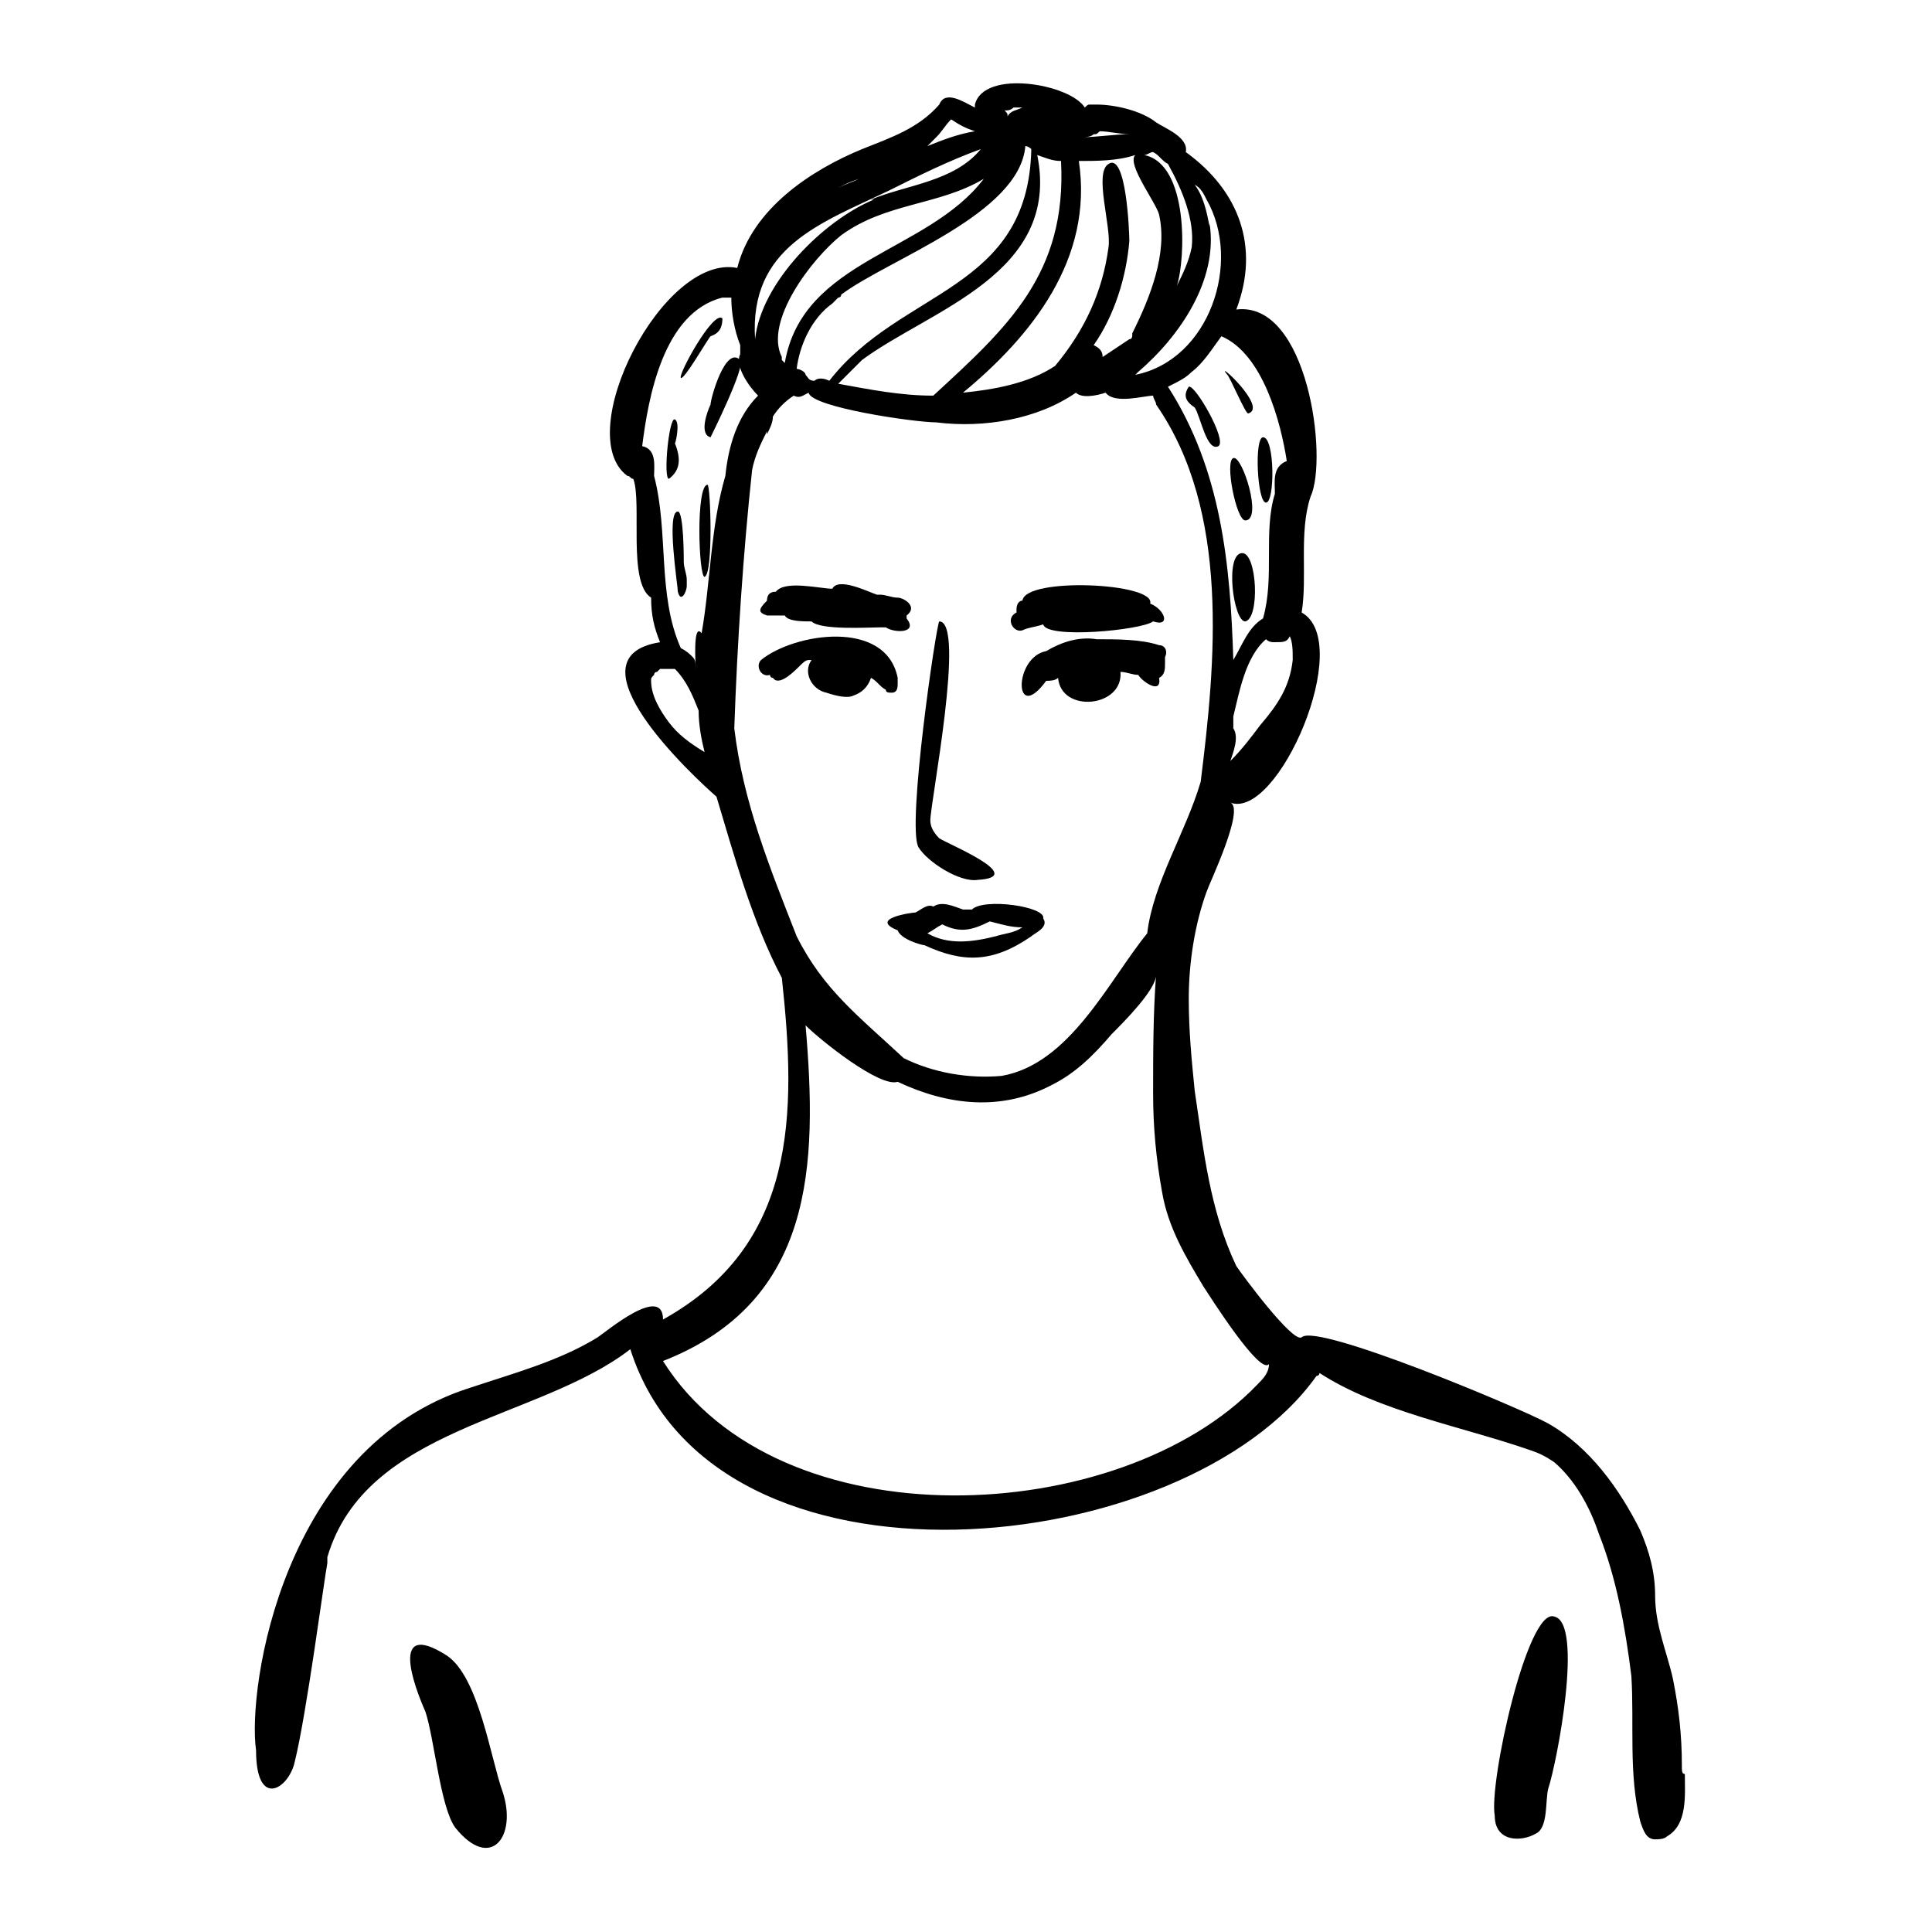 <?xml version="1.0" encoding="UTF-8"?>
<!-- Uploaded to: ICON Repo, www.iconrepo.com, Generator: ICON Repo Mixer Tools -->
<svg fill="#000000" width="800px" height="800px" version="1.1" viewBox="144 144 512 512" xmlns="http://www.w3.org/2000/svg">
 <g>
  <path d="m332.3 233.11c2.363-0.789 3.148-2.363 3.148-4.723-2.363-2.363-11.809 14.957-11.02 15.742 0.785 0.785 7.082-10.234 7.871-11.02z"/>
  <path d="m322.85 261.45c0 0.789 1.574-5.512 0-6.297-1.574-0.789-3.148 15.742-1.574 15.742 3.148-2.359 3.148-5.508 1.574-9.445v0z"/>
  <path d="m326 299.24v-1.574c0-1.574-0.789-3.148-0.789-4.723 0-0.789 0-13.383-1.574-13.383-3.148 0 0 19.68 0 21.254 0.789 3.148 2.363 0 2.363-1.574z"/>
  <path d="m332.3 251.22c-0.789 1.574-3.148 7.871 0 8.66 0 0 9.445-18.895 7.871-20.469-3.938-3.938-7.871 10.234-7.871 11.809z"/>
  <path d="m331.51 272.47c-3.148 0-2.363 24.402-0.789 24.402 2.363-0.789 1.578-24.402 0.789-24.402z"/>
  <path d="m460.61 252c1.574 2.363 3.148 11.809 6.297 10.234 2.363-1.574-6.297-16.531-7.871-15.742-1.574 2.359-0.789 3.934 1.574 5.508z"/>
  <path d="m469.27 243.34c0.789 0.789 4.723 10.234 5.512 10.234 5.508-1.574-9.449-14.957-5.512-10.234z"/>
  <path d="m474 281.92c4.723 0-0.789-17.32-3.148-16.531-2.363 0.789 0.785 16.531 3.148 16.531z"/>
  <path d="m473.21 290.58c-4.723 0-2.363 18.105 0.789 18.105 3.934-0.789 3.148-18.105-0.789-18.105z"/>
  <path d="m479.51 277.2c2.363 0 2.363-17.32-0.789-17.32-2.363 0-1.574 17.32 0.789 17.32z"/>
  <path d="m387.4 368.51c2.363 3.938 11.02 9.445 15.742 8.66 13.383-0.789-7.871-9.445-10.234-11.02-1.574-1.574-2.363-3.148-2.363-4.723 0-4.723 9.445-52.742 2.363-52.742-0.785 0.781-8.656 54.312-5.508 59.824z"/>
  <path d="m417.32 392.12c0.789-0.789 4.723-2.363 3.148-4.723 0.789-3.148-15.742-5.512-18.895-2.363h-0.789-1.574c-2.363-0.789-5.512-2.363-7.871-0.789-1.574-0.789-3.148 0.789-4.723 1.574-0.789 0-12.594 1.574-4.723 4.723 0.789 2.363 6.297 3.938 7.086 3.938 10.234 4.727 18.105 4.727 28.34-2.359zm-30.699-6.297s-0.789 0 0 0c-0.789 0 0 0 0 0zm21.254 6.297c-6.297 1.574-12.594 2.363-18.105-0.789 1.574-0.789 2.363-1.574 3.938-2.363 4.723 2.363 7.871 1.574 12.594-0.789 3.148 0.789 5.512 1.574 8.66 1.574-2.363 1.582-4.727 1.582-7.086 2.367z"/>
  <path d="m347.26 307.11h1.574 3.148c0.789 1.574 4.723 1.574 7.086 1.574 2.363 2.363 14.957 1.574 18.105 1.574h1.574c2.363 1.574 8.66 1.574 5.512-2.363v-0.789c3.148-2.363-0.789-4.723-2.363-4.723s-3.148-0.789-4.723-0.789h-0.789c-2.363-0.789-10.234-4.723-11.809-1.574-3.148 0-12.594-2.363-14.957 0.789-1.574 0-2.363 0.789-2.363 2.363-2.359 2.363-2.359 3.148 0.004 3.938z"/>
  <path d="m414.96 311.04c1.574-0.789 3.148-0.789 5.512-1.574 0.789 3.938 25.977 1.574 29.125-0.789 4.723 1.574 3.148-3.148-0.789-4.723 1.574-5.512-33.062-7.086-33.852-0.789-0.789 0-1.574 0.789-1.574 2.363v0.789c-3.148 1.574-0.785 5.512 1.578 4.723z"/>
  <path d="m380.32 327.57c1.574 0 1.574-1.574 1.574-2.363v-1.574c-3.148-15.742-27.551-11.809-36.211-4.723-1.574 1.574 0 4.723 2.363 3.938 0 0 0 0.789 0.789 0.789 1.574 2.363 5.512-1.574 7.086-3.148 0.789-0.789 1.574-1.574 2.363-1.574h0.789c-2.363 3.148 0 7.871 3.938 8.66 2.363 0.789 5.512 1.574 7.086 0.789 2.363-0.789 3.938-2.363 4.723-4.723 1.574 0.789 2.363 2.363 3.938 3.148-0.016 0.781 0.773 0.781 1.562 0.781zm-29.914-3.148v0 0z"/>
  <path d="m555.86 572.39c-7.086-2.363-17.32 44.082-15.742 52.742 0 7.086 7.086 7.086 11.02 4.723 3.148-1.574 2.363-8.66 3.148-11.809 2.363-7.082 9.449-44.082 1.574-45.656z"/>
  <path d="m277.2 618.84c-3.148-8.66-6.297-30.699-14.957-36.211-14.957-9.445-8.66 7.871-5.512 14.957 2.363 7.086 3.938 25.191 7.871 30.699 9.449 11.809 16.535 2.363 12.598-9.445z"/>
  <path d="m589.71 611.76c0-7.871-0.789-14.957-2.363-22.828-1.574-7.086-4.723-14.168-4.723-22.043 0-6.297-1.574-11.809-3.938-17.32-5.512-11.02-13.383-22.043-24.402-28.34-7.086-3.938-61.402-26.766-65.336-22.828-2.363 1.574-15.742-16.531-17.32-18.895-7.086-14.957-8.66-30.699-11.02-46.445-0.789-7.871-1.574-15.742-1.574-24.402 0-9.445 1.574-19.68 4.723-28.34 0.789-2.363 10.234-22.043 6.297-23.617 12.594 4.723 33.062-42.508 18.895-50.383 1.574-9.445-0.789-21.254 2.363-30.699 4.723-10.234-0.789-51.957-19.68-49.594 6.297-16.531 0.789-31.488-13.383-41.723 0.789-3.938-5.512-6.297-7.871-7.871-3.938-3.144-11.023-4.719-15.746-4.719h-1.574c-0.789 0-0.789 0-1.574 0.789-3.938-6.297-26.766-10.234-29.125-0.789v0.789c-3.148-1.574-7.871-4.723-9.445-0.789-5.512 6.297-12.594 8.66-20.469 11.809-13.383 5.512-29.125 15.742-33.062 31.488-19.68-3.938-44.082 44.082-29.125 55.105 0.789 0 0.789 0.789 1.574 0.789 2.363 6.297-1.574 27.551 4.723 31.488 0 4.723 0.789 7.871 2.363 11.809-25.191 3.938 8.66 35.426 14.957 40.934 4.723 15.742 9.445 33.062 17.32 48.02 3.938 36.211 3.938 70.848-31.488 90.527 0-9.445-14.957 3.148-17.32 4.723-10.234 6.297-22.043 9.445-33.852 13.383-49.594 15.742-59.039 79.508-56.68 96.039 0 15.742 8.66 10.234 10.234 3.148 3.148-12.594 7.871-48.805 8.66-52.742v-1.574c10.234-34.637 55.891-36.211 80.293-55.105 22.043 69.273 147.21 55.891 181.84 7.086 0 0 0.789 0 0.789-0.789 15.742 10.234 37.785 14.168 55.891 20.469 2.363 0.789 3.938 1.574 6.297 3.148 5.512 4.723 9.445 11.809 11.809 18.895 4.723 11.809 7.086 25.191 8.66 37.785 0.789 12.594-0.789 25.977 2.363 38.574 0.789 2.363 1.574 4.723 3.938 4.723 0.789 0 2.363 0 3.148-0.789 5.512-3.148 4.723-11.02 4.723-16.531-0.793-0.004-0.793-0.789-0.793-2.363zm-94.465-111.79c-0.789-0.785-0.789-0.785 0 0-0.789-0.785-0.789-0.785 0 0zm-85.805-70.848c-8.66 0.789-18.105-0.789-25.977-4.723-11.809-11.02-21.254-18.105-28.34-32.273-7.086-18.105-14.168-35.426-16.531-55.105 0.789-22.828 2.363-46.445 4.723-68.488 0.789-3.938 2.363-7.086 3.938-10.234v0.789c0.789-1.574 1.574-3.148 1.574-4.723 1.574-2.363 3.148-3.938 5.512-5.512 1.574 0.789 2.363 0 3.938-0.789 0.789 3.938 28.34 7.871 33.852 7.871 12.594 1.574 26.766-0.789 37-7.871 1.574 1.574 5.512 0.789 7.871 0 2.363 3.148 10.234 0.789 12.594 0.789 0 0.789 0.789 1.574 0.789 2.363 19.68 28.34 15.742 68.488 11.809 99.977-3.938 13.383-12.594 26.766-14.168 40.148-10.242 12.59-20.477 34.633-38.582 37.781zm-81.871-111c-0.789-0.789-1.574-1.574-3.148-2.363-6.297-14.168-3.148-30.699-7.086-45.656 0-2.363 0.789-7.086-3.148-7.871 1.574-12.594 5.512-35.426 21.254-39.359h0.789 1.574c0 3.938 0.789 8.66 2.363 12.594v2.363c-1.574 3.148 2.363 8.66 4.723 11.02-5.512 5.512-7.871 13.383-8.66 21.254-3.938 13.383-3.938 28.34-6.297 41.723-2.363-3.148-1.574 8.66-1.574 8.66v1.574c0-2.363 0-3.148-0.789-3.938zm51.957-123.59c7.871-3.938 15.742-7.871 24.402-11.02-7.086 8.66-19.68 9.445-29.125 13.383h0.789c-13.383 5.512-29.914 22.043-31.488 37-1.578-24.406 17.316-30.703 35.422-39.363zm70.848-14.172c-0.785 0-0.785 0 0 0zm9.445 29.129c-0.789 3.938-2.363 7.086-3.938 10.234 2.363-7.086 3.148-32.273-8.66-34.637 0.789 0 1.574-0.789 2.363-0.789 1.574 0.789 2.363 2.363 3.938 3.148 3.938 7.086 7.086 14.957 6.297 22.043zm-17.316 25.191 0.789-0.789c-0.004 0-0.004 0-0.789 0.789zm0.785-0.789c-2.363 1.574-4.723 3.148-7.086 4.723 0-1.574-0.789-2.363-2.363-3.148 5.512-7.871 8.66-18.105 9.445-27.551 0-2.363-0.789-23.617-5.512-20.469-3.938 2.363 0.789 16.531 0 22.043-1.574 11.809-6.297 22.043-14.168 31.488-7.086 4.723-16.531 6.297-24.402 7.086 18.105-14.957 34.637-35.426 30.699-61.402 4.723 0 10.234 0 14.957-1.574-2.363 2.363 5.512 12.594 6.297 15.742 2.363 10.234-2.363 22.043-7.086 31.488 0.008 0.789 0.008 1.574-0.781 1.574zm-85.805 9.445c0-0.789-1.574-1.574-2.363-1.574 0.789-6.297 3.938-13.383 9.445-17.32l1.574-1.574s0.789 0 0.789-0.789c12.594-9.445 47.23-21.254 48.805-39.359 0.789 0 1.574 0.789 1.574 0.789-0.789 37.785-34.637 37-53.531 61.402-1.574-0.789-3.148-0.789-3.938 0-1.566 0-1.566-0.785-2.356-1.574zm9.449-36.996c11.809-8.66 25.977-7.871 37.785-14.957-14.957 19.68-48.02 21.254-52.742 48.805l-0.789-0.789v-0.789c-4.723-9.441 7.871-25.973 15.746-32.27zm5.508 33.062c18.105-13.383 52.742-22.828 46.445-54.316 2.363 0.789 3.938 1.574 6.297 1.574 1.574 29.914-14.168 44.082-33.852 62.188-8.66 0-16.531-1.574-25.191-3.148 2.367-2.363 3.941-3.938 6.301-6.297zm61.402-59.828c0.789 0 0.789 0 1.574-0.789 2.363 0 5.512 0.789 7.871 0.789-3.938 0-8.66 0.789-12.594 0.789 0.789-0.004 2.363-0.004 3.148-0.789zm25.977 62.977c3.148-2.363 5.512-6.297 7.871-9.445 11.02 4.723 15.742 22.828 17.32 33.062-3.938 1.574-3.148 5.512-3.148 8.66-3.148 10.234 0 22.043-3.148 33.062-3.938 2.363-5.512 7.086-7.871 11.02-0.789-25.191-3.148-50.383-17.32-72.422 3.148-1.578 4.723-2.363 6.297-3.938zm26.766 76.359c-0.789 7.086-3.938 11.809-8.66 17.32-2.363 3.148-4.723 6.297-7.871 9.445 0.789-2.363 2.363-6.297 0.789-8.66v-3.148c1.574-6.297 3.148-15.742 8.66-20.469 0.789 0.789 1.574 0.789 2.363 0.789 2.363 0 3.148 0 3.938-1.574 0.781 1.574 0.781 3.934 0.781 6.297zm-22.828-122.02c9.445 16.531 0.789 42.508-18.895 46.445l0.789-0.789c11.02-9.445 21.254-24.402 18.895-39.359v0.789c-0.789-3.938-1.574-7.871-3.938-11.02 1.574 0.785 2.363 2.359 3.148 3.934zm-51.168-24.402h2.363c-1.574 0.789-3.148 0.789-3.938 2.363 0-0.789 0-0.789-0.789-1.574 0.789 0 1.574 0 2.363-0.789zm-20.469 7.871c1.574-1.574 2.363-3.148 3.938-4.723 2.363 1.574 3.938 2.363 6.297 3.148-4.723 0.789-8.66 2.363-12.594 3.938 0.785-0.785 1.574-1.574 2.359-2.363zm-20.465 11.023c-1.574 0.789-3.938 1.574-5.512 2.363 1.574-0.789 3.148-1.578 5.512-2.363zm-50.383 144.06c-2.363-3.148-4.723-7.086-4.723-11.02 0-0.789 0-0.789 0.789-1.574 0 0 0-0.789 0.789-0.789l0.789-0.789h1.574 2.356c3.148 3.148 4.723 7.086 6.297 11.02 0 3.938 0.789 7.871 1.574 11.02-3.934-2.359-7.082-4.719-9.445-7.867zm155.87 175.54c-36.211 37.785-126.74 42.508-157.44-6.297 40.148-15.742 40.934-51.957 37.785-88.953 3.938 3.938 19.68 16.531 24.402 14.957 13.383 6.297 27.551 7.871 40.934 0.789 6.297-3.148 11.02-7.871 15.742-13.383 3.148-3.148 11.809-11.809 11.809-15.742-0.789 10.234-0.789 21.254-0.789 31.488 0 8.66 0.789 17.32 2.363 25.977 1.574 9.445 6.297 17.32 11.02 25.191 1.574 2.363 14.957 23.617 17.32 20.469 0.004 2.356-1.57 3.93-3.144 5.504zm71.637 18.895h0.789-0.789z"/>
  <path d="m451.17 314.98c-4.723-1.574-11.023-1.574-16.531-1.574-4.723-0.789-9.445 0.789-13.383 3.148-8.66 1.574-8.66 19.68 0 7.871 0.789 0 2.363 0 3.148-0.789 0.789 9.445 17.32 7.871 16.531-1.574 1.574 0 3.148 0.789 4.723 0.789 0.789 1.574 6.297 5.512 5.512 0.789 1.574-0.789 1.574-2.363 1.574-3.938v-1.574c0.785-1.574 0-3.148-1.574-3.148z"/>
 </g>
</svg>